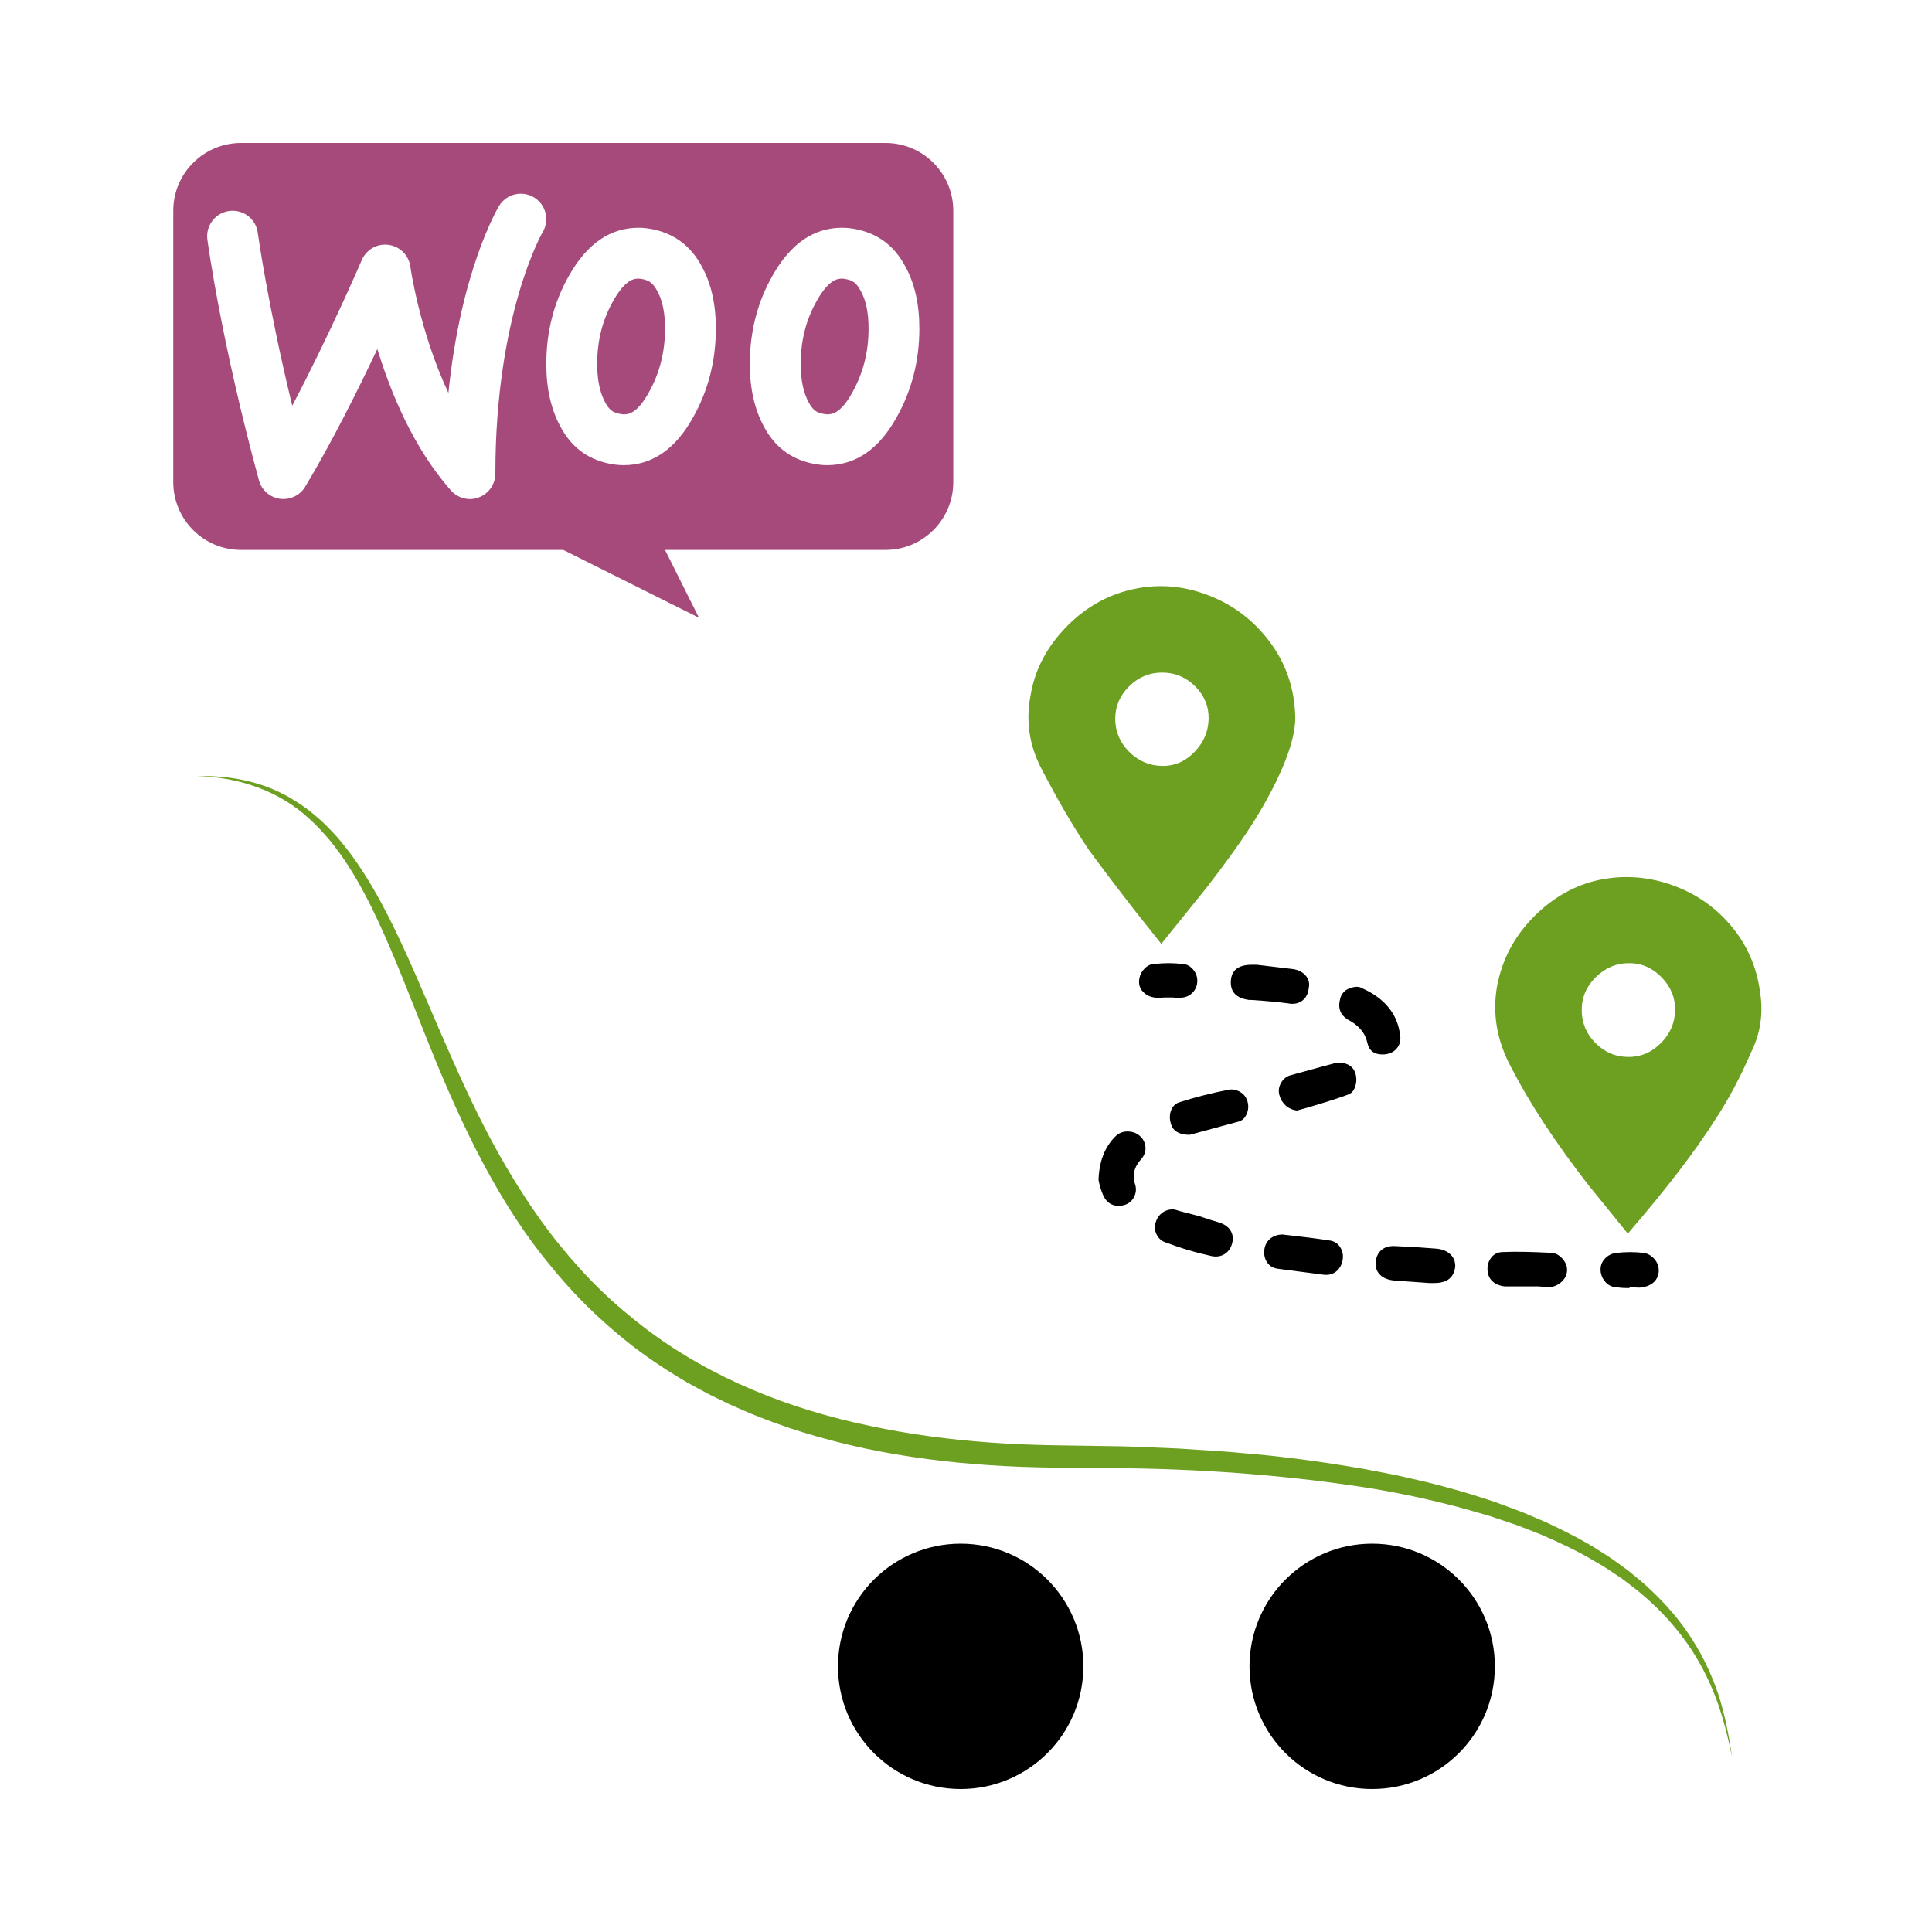 <?xml version="1.0" encoding="UTF-8"?>
<svg xmlns="http://www.w3.org/2000/svg" xmlns:xlink="http://www.w3.org/1999/xlink" version="1.1" id="Layer_1" x="0px" y="0px" viewBox="0 0 500 500" style="enable-background:new 0 0 500 500;" xml:space="preserve">
<style type="text/css">
	.st0{fill:#FFFFFF;}
	.st1{fill:#A64A7B;}
	.st2{fill:#6D9F21;}
</style>
<rect x="-5" y="-5" class="st0" width="511" height="511"></rect>
<g>
	<path class="st1" d="M229.16,37H62.39c-9.69,0-17.55,7.86-17.55,17.55v70.22c0,9.69,7.86,17.55,17.55,17.55h83.39l35.11,17.55   l-8.78-17.55h57.05c9.69,0,17.55-7.86,17.55-17.55V54.55C246.71,44.86,238.85,37,229.16,37z"></path>
	<path class="st0" d="M217.94,72.11c0.18,0,0.58,0.02,1.22,0.17c1.5,0.34,2.45,0.87,3.6,3.01c1.36,2.45,2.02,5.63,2.02,9.72   c0,6.14-1.39,11.58-4.27,16.69c-3.1,5.53-5.36,5.53-6.45,5.53c-0.18,0-0.58-0.02-1.22-0.17c-1.5-0.34-2.45-0.87-3.55-2.92   c-1.37-2.52-2.07-5.85-2.07-9.89c0-6.14,1.38-11.54,4.23-16.52C214.64,72.11,216.95,72.11,217.94,72.11 M217.94,58.94   c-7.33,0-13.28,4.09-17.94,12.26c-3.97,6.94-5.95,14.62-5.95,23.04c0,6.29,1.22,11.68,3.66,16.18c2.75,5.15,6.79,8.25,12.21,9.48   c1.45,0.32,2.82,0.49,4.12,0.49c7.4,0,13.35-4.09,17.94-12.26c3.97-7.03,5.95-14.71,5.95-23.12c0-6.37-1.22-11.68-3.66-16.1   c-2.75-5.15-6.79-8.25-12.21-9.48C220.61,59.11,219.24,58.94,217.94,58.94L217.94,58.94z M165.27,72.11c0.18,0,0.58,0.02,1.18,0.16   c1.46,0.33,2.51,0.91,3.64,3.02c1.36,2.45,2.02,5.63,2.02,9.72c0,6.14-1.39,11.58-4.27,16.69c-3.1,5.53-5.36,5.53-6.45,5.53   c-0.18,0-0.58-0.02-1.22-0.17c-1.5-0.34-2.45-0.87-3.55-2.92c-1.37-2.52-2.07-5.85-2.07-9.89c0-6.14,1.38-11.54,4.23-16.52   C161.97,72.11,164.28,72.11,165.27,72.11 M165.27,58.94c-7.33,0-13.28,4.09-17.94,12.26c-3.97,6.94-5.95,14.62-5.95,23.04   c0,6.29,1.22,11.68,3.66,16.18c2.75,5.15,6.79,8.25,12.21,9.48c1.45,0.32,2.82,0.49,4.12,0.49c7.4,0,13.35-4.09,17.94-12.26   c3.97-7.03,5.95-14.71,5.95-23.12c0-6.37-1.22-11.68-3.66-16.1c-2.75-5.15-6.87-8.25-12.21-9.48   C167.95,59.11,166.57,58.94,165.27,58.94L165.27,58.94z M121.64,129.16c-1.85,0-3.65-0.78-4.93-2.22   c-9.64-10.88-15.56-25.17-19.05-36.62c-5.02,10.62-11.8,24.2-18.66,35.63c-1.36,2.26-3.92,3.48-6.54,3.14   c-2.62-0.36-4.76-2.25-5.45-4.8c-9.71-35.67-13.2-61.22-13.34-62.29c-0.48-3.6,2.05-6.91,5.64-7.4c3.65-0.47,6.92,2.04,7.4,5.64   c0.03,0.22,2.51,18.33,8.92,44.76c9.73-18.47,17.9-37.46,18-37.7c1.17-2.72,4.03-4.34,6.93-3.93c2.93,0.39,5.24,2.7,5.64,5.63   c0.03,0.23,2.38,16.79,9.85,32.7c3.16-31.45,12.61-47.57,13.09-48.37c1.87-3.12,5.92-4.13,9.03-2.26c3.12,1.87,4.13,5.92,2.26,9.03   c-0.11,0.19-12.23,21.27-12.23,62.46c0,2.73-1.69,5.19-4.25,6.15C123.21,129.02,122.42,129.16,121.64,129.16z"></path>
</g>
<g>
	<path class="st2" d="M50.98,200.85c5.38-0.15,10.82,0.45,16.02,2.08c2.62,0.76,5.09,1.94,7.51,3.2c2.35,1.38,4.67,2.87,6.74,4.66   c2.14,1.72,4.05,3.69,5.89,5.71c1.77,2.08,3.49,4.22,5.02,6.47c3.12,4.48,5.81,9.22,8.28,14.05c4.91,9.68,9,19.68,13.29,29.53   c4.28,9.85,8.61,19.65,13.67,29.02c2.53,4.69,5.22,9.27,8.11,13.72c2.88,4.45,5.95,8.77,9.28,12.86c3.33,4.1,6.85,8.03,10.63,11.7   c3.79,3.65,7.81,7.06,12,10.24c16.85,12.67,36.91,20.62,57.63,24.91c10.36,2.22,20.92,3.6,31.54,4.35   c10.63,0.8,21.25,0.71,32.12,0.93c2.7,0.02,5.4,0.16,8.11,0.26l8.1,0.33l8.1,0.53c2.7,0.18,5.4,0.34,8.09,0.62   c10.79,0.86,21.54,2.33,32.22,4.2l7.99,1.54l7.94,1.82c5.27,1.32,10.51,2.75,15.67,4.49l1.94,0.63l1.91,0.71l3.83,1.42   c1.28,0.45,2.53,1.01,3.78,1.54l3.76,1.6c4.93,2.33,9.82,4.76,14.4,7.75c2.34,1.41,4.51,3.08,6.73,4.67   c2.11,1.74,4.26,3.43,6.21,5.35c3.96,3.76,7.54,7.94,10.46,12.55c2.94,4.6,5.24,9.57,6.92,14.72c1.64,5.17,2.61,10.49,3.43,15.81   c-1.12-5.26-2.38-10.51-4.28-15.51c-1.9-5-4.38-9.76-7.44-14.09c-3.07-4.34-6.66-8.27-10.65-11.76c-1.96-1.78-4.11-3.34-6.21-4.95   c-2.22-1.45-4.37-3-6.7-4.28c-4.53-2.75-9.37-4.99-14.23-7.1l-3.71-1.45c-1.24-0.48-2.46-0.99-3.74-1.39l-3.78-1.27l-1.89-0.64   l-1.92-0.56c-10.2-3.03-20.63-5.37-31.19-6.99c-21.12-3.21-42.52-4.71-63.94-4.88c-10.65-0.09-21.57-0.01-32.42-0.76   c-10.85-0.72-21.69-2.08-32.38-4.34c-10.67-2.31-21.23-5.41-31.31-9.79l-3.77-1.65l-3.7-1.81l-1.85-0.91l-1.81-0.98   c-1.2-0.66-2.42-1.3-3.62-1.98c-4.75-2.77-9.35-5.81-13.74-9.14c-4.35-3.38-8.49-7-12.4-10.87c-3.9-3.88-7.52-8.02-10.91-12.32   c-6.83-8.59-12.46-18.02-17.42-27.68c-4.93-9.69-9.17-19.67-13.16-29.68c-4-10.01-7.79-20.06-12.31-29.74   c-2.25-4.84-4.71-9.57-7.57-14.05c-1.41-2.25-2.99-4.38-4.63-6.46c-1.71-2.01-3.46-4.01-5.44-5.76   C72.44,204.72,61.72,201.07,50.98,200.85z"></path>
</g>
<circle cx="248.62" cy="431.25" r="31.75"></circle>
<circle cx="355.12" cy="431.25" r="31.75"></circle>
<path d="M291.77,292.82c1.23,0,2.27,0.36,3.14,1.09c0.87,0.72,1.37,1.66,1.52,2.82c0.14,1.16-0.22,2.24-1.08,3.25  c-1.88,2.03-2.39,4.26-1.52,6.72c0.29,1.16,0.14,2.24-0.43,3.25c-0.58,1.01-1.45,1.66-2.6,1.95c-1.16,0.29-2.2,0.22-3.14-0.22  c-0.94-0.43-1.66-1.23-2.17-2.38c-0.51-1.16-0.91-2.46-1.19-3.9c0.14-4.77,1.59-8.52,4.33-11.27  C289.49,293.26,290.54,292.82,291.77,292.82z"></path>
<path class="st2" d="M328.39,165.81c-4.41-5.78-10.08-9.86-17.02-12.25c-6.94-2.38-13.95-2.49-21.02-0.32  c-5.93,1.88-11.09,5.28-15.5,10.19c-4.41,4.91-7.12,10.4-8.13,16.47c-1.3,6.65-0.36,13.01,2.82,19.07  c4.19,8.09,8.24,15.03,12.14,20.81c2.6,3.61,6.65,8.96,12.14,16.04l6.72,8.45l11.7-14.52c4.48-5.78,8.09-10.76,10.84-14.95  c3.61-5.49,6.54-10.84,8.78-16.04c2.24-5.2,3.36-9.54,3.36-13.01C335.08,178.24,332.8,171.59,328.39,165.81z M309.1,194.64  c-2.38,2.46-5.2,3.65-8.45,3.58c-3.25-0.07-6.07-1.3-8.45-3.68c-2.38-2.38-3.58-5.24-3.58-8.56c0-3.18,1.19-5.96,3.58-8.34  c2.38-2.38,5.24-3.58,8.56-3.58c3.32,0,6.18,1.19,8.56,3.58c2.38,2.38,3.54,5.2,3.47,8.45C312.71,189.33,311.49,192.18,309.1,194.64  z"></path>
<path d="M301.19,258.15c-1.16,0.15-1.95,0.15-2.38,0c-1.16-0.14-2.14-0.61-2.93-1.41c-0.8-0.79-1.16-1.77-1.08-2.93  c0.07-1.15,0.5-2.17,1.3-3.03c0.79-0.87,1.7-1.3,2.71-1.3c2.45-0.29,4.84-0.29,7.15,0c1.01,0,1.91,0.43,2.71,1.3  c0.79,0.87,1.19,1.88,1.19,3.03c0,1.16-0.36,2.13-1.08,2.93c-0.73,0.8-1.59,1.27-2.6,1.41c-0.58,0.15-1.45,0.15-2.6,0  c-0.58,0-1.01,0-1.3,0H301.19z"></path>
<path d="M318.42,318.4c0.65,1.01,0.79,2.17,0.43,3.47c-0.36,1.3-1.08,2.24-2.17,2.82c-1.08,0.58-2.35,0.65-3.79,0.22  c-3.9-0.87-7.51-1.95-10.84-3.25c-1.16-0.29-2.03-0.94-2.6-1.95c-0.58-1.01-0.72-2.06-0.43-3.14c0.29-1.09,0.83-1.95,1.63-2.6  c0.79-0.65,1.77-0.98,2.93-0.98c0.29,0,0.87,0.15,1.73,0.43l4.98,1.3c2.17,0.72,3.76,1.23,4.77,1.52  C316.65,316.67,317.77,317.39,318.42,318.4z"></path>
<path d="M321.03,282.64c0.94,0.58,1.55,1.41,1.84,2.49c0.29,1.08,0.22,2.13-0.22,3.14c-0.43,1.01-1.08,1.66-1.95,1.95l-12.79,3.47  c-2.89,0-4.55-1.08-4.98-3.25c-0.29-1.15-0.22-2.24,0.22-3.25c0.43-1.01,1.15-1.66,2.17-1.95c4.04-1.3,8.31-2.38,12.79-3.25  C319.11,281.85,320.08,282.06,321.03,282.64z"></path>
<path d="M336.96,259.01c-1.01,0.73-2.24,0.94-3.68,0.65c-2.03-0.29-5.13-0.58-9.32-0.87h-0.65c-3.33-0.43-4.91-2.06-4.77-4.88  c0.14-2.82,1.95-4.23,5.42-4.23h1.3l9.1,1.08c1.44,0.15,2.6,0.69,3.47,1.63c0.87,0.94,1.15,2.06,0.87,3.36  C338.54,257.21,337.97,258.29,336.96,259.01z"></path>
<path d="M346.82,322.74c0.65,1.01,0.87,2.13,0.65,3.36c-0.22,1.23-0.76,2.2-1.63,2.93c-0.87,0.72-1.95,1.01-3.25,0.87l-11.7-1.52  c-1.3-0.15-2.28-0.69-2.93-1.63c-0.65-0.94-0.9-2.03-0.76-3.25c0.14-1.23,0.65-2.2,1.52-2.93c0.87-0.72,1.95-1.08,3.25-1.08  c5.2,0.58,9.17,1.08,11.92,1.52C345.19,321.14,346.17,321.72,346.82,322.74z"></path>
<path d="M348.99,275.59c0.94,0.51,1.55,1.3,1.84,2.38c0.29,1.08,0.25,2.17-0.11,3.25c-0.36,1.09-0.98,1.77-1.84,2.06  c-2.31,0.87-5.93,2.03-10.84,3.47l-2.38,0.65c-1.16-0.14-2.13-0.58-2.93-1.3c-0.8-0.72-1.34-1.63-1.63-2.71  c-0.29-1.08-0.15-2.13,0.43-3.14c0.58-1.01,1.37-1.66,2.38-1.95c5.2-1.44,9.18-2.53,11.92-3.25  C347,274.91,348.04,275.09,348.99,275.59z"></path>
<path d="M361.45,271.37c-0.87,1.01-2.1,1.52-3.68,1.52c-2.17,0-3.47-1.01-3.9-3.03c-0.58-2.6-2.31-4.62-5.2-6.07  c-1.73-1.15-2.38-2.74-1.95-4.77c0.29-1.88,1.37-3.03,3.25-3.47c1.01-0.29,1.88-0.22,2.6,0.22c5.78,2.6,9.03,6.58,9.75,11.92  C362.6,269.13,362.31,270.36,361.45,271.37z"></path>
<path d="M375.32,324.58c0.87,0.79,1.3,1.84,1.3,3.14c-0.29,2.89-2.1,4.33-5.42,4.33h-1.3l-9.1-0.65c-1.59-0.15-2.82-0.65-3.68-1.52  c-0.87-0.87-1.23-1.99-1.08-3.36c0.14-1.37,0.69-2.42,1.63-3.14c0.94-0.72,2.2-1.01,3.79-0.87c3.47,0.14,6.94,0.36,10.4,0.65  C373.29,323.31,374.45,323.78,375.32,324.58z"></path>
<path d="M404.47,325.88c0.79,0.94,1.15,1.95,1.08,3.03c-0.07,1.08-0.54,2.02-1.41,2.82c-0.87,0.79-1.88,1.26-3.03,1.41l-3.03-0.22  h-8.67c-1.3-0.15-2.35-0.58-3.14-1.3c-0.8-0.72-1.23-1.7-1.3-2.93c-0.07-1.23,0.25-2.31,0.98-3.25c0.72-0.94,1.73-1.41,3.03-1.41  c3.03-0.15,7.29-0.07,12.79,0.22C402.77,324.39,403.68,324.94,404.47,325.88z"></path>
<path class="st2" d="M455.52,256.84c-0.87-6.65-3.43-12.46-7.7-17.45c-4.26-4.99-9.57-8.52-15.93-10.62  c-6.36-2.09-12.79-2.35-19.29-0.76c-6.07,1.59-11.45,4.84-16.15,9.75c-4.7,4.91-7.7,10.69-8.99,17.34  c-1.3,7.23-0.07,14.31,3.68,21.24c4.77,9.25,11.41,19.37,19.94,30.35l10.19,12.57c9.97-11.56,17.56-21.46,22.76-29.7  c3.32-5.06,6.36-10.76,9.1-17.12C455.59,267.54,456.38,262.34,455.52,256.84z M429.83,269.96c-2.38,2.39-5.17,3.58-8.34,3.58  c-3.33,0-6.18-1.19-8.56-3.58c-2.38-2.38-3.58-5.24-3.58-8.56c0-3.32,1.23-6.18,3.68-8.56c2.46-2.39,5.31-3.58,8.56-3.58  c3.25,0,6.07,1.23,8.45,3.68c2.38,2.46,3.54,5.31,3.47,8.56C433.44,264.76,432.22,267.57,429.83,269.96z"></path>
<path d="M428.1,325.77c0.79,0.87,1.19,1.88,1.19,3.03c0,1.15-0.4,2.13-1.19,2.93c-0.8,0.79-1.84,1.26-3.14,1.41  c-0.43,0.14-1.16,0.14-2.17,0h-1.08v0.22c-1.45,0-2.53-0.07-3.25-0.22c-1.16,0-2.13-0.43-2.93-1.3c-0.8-0.87-1.23-1.88-1.3-3.03  c-0.07-1.16,0.29-2.17,1.08-3.03c0.79-0.87,1.77-1.38,2.93-1.52c2.46-0.29,4.84-0.29,7.15,0C426.4,324.39,427.3,324.9,428.1,325.77z  "></path>
</svg>
